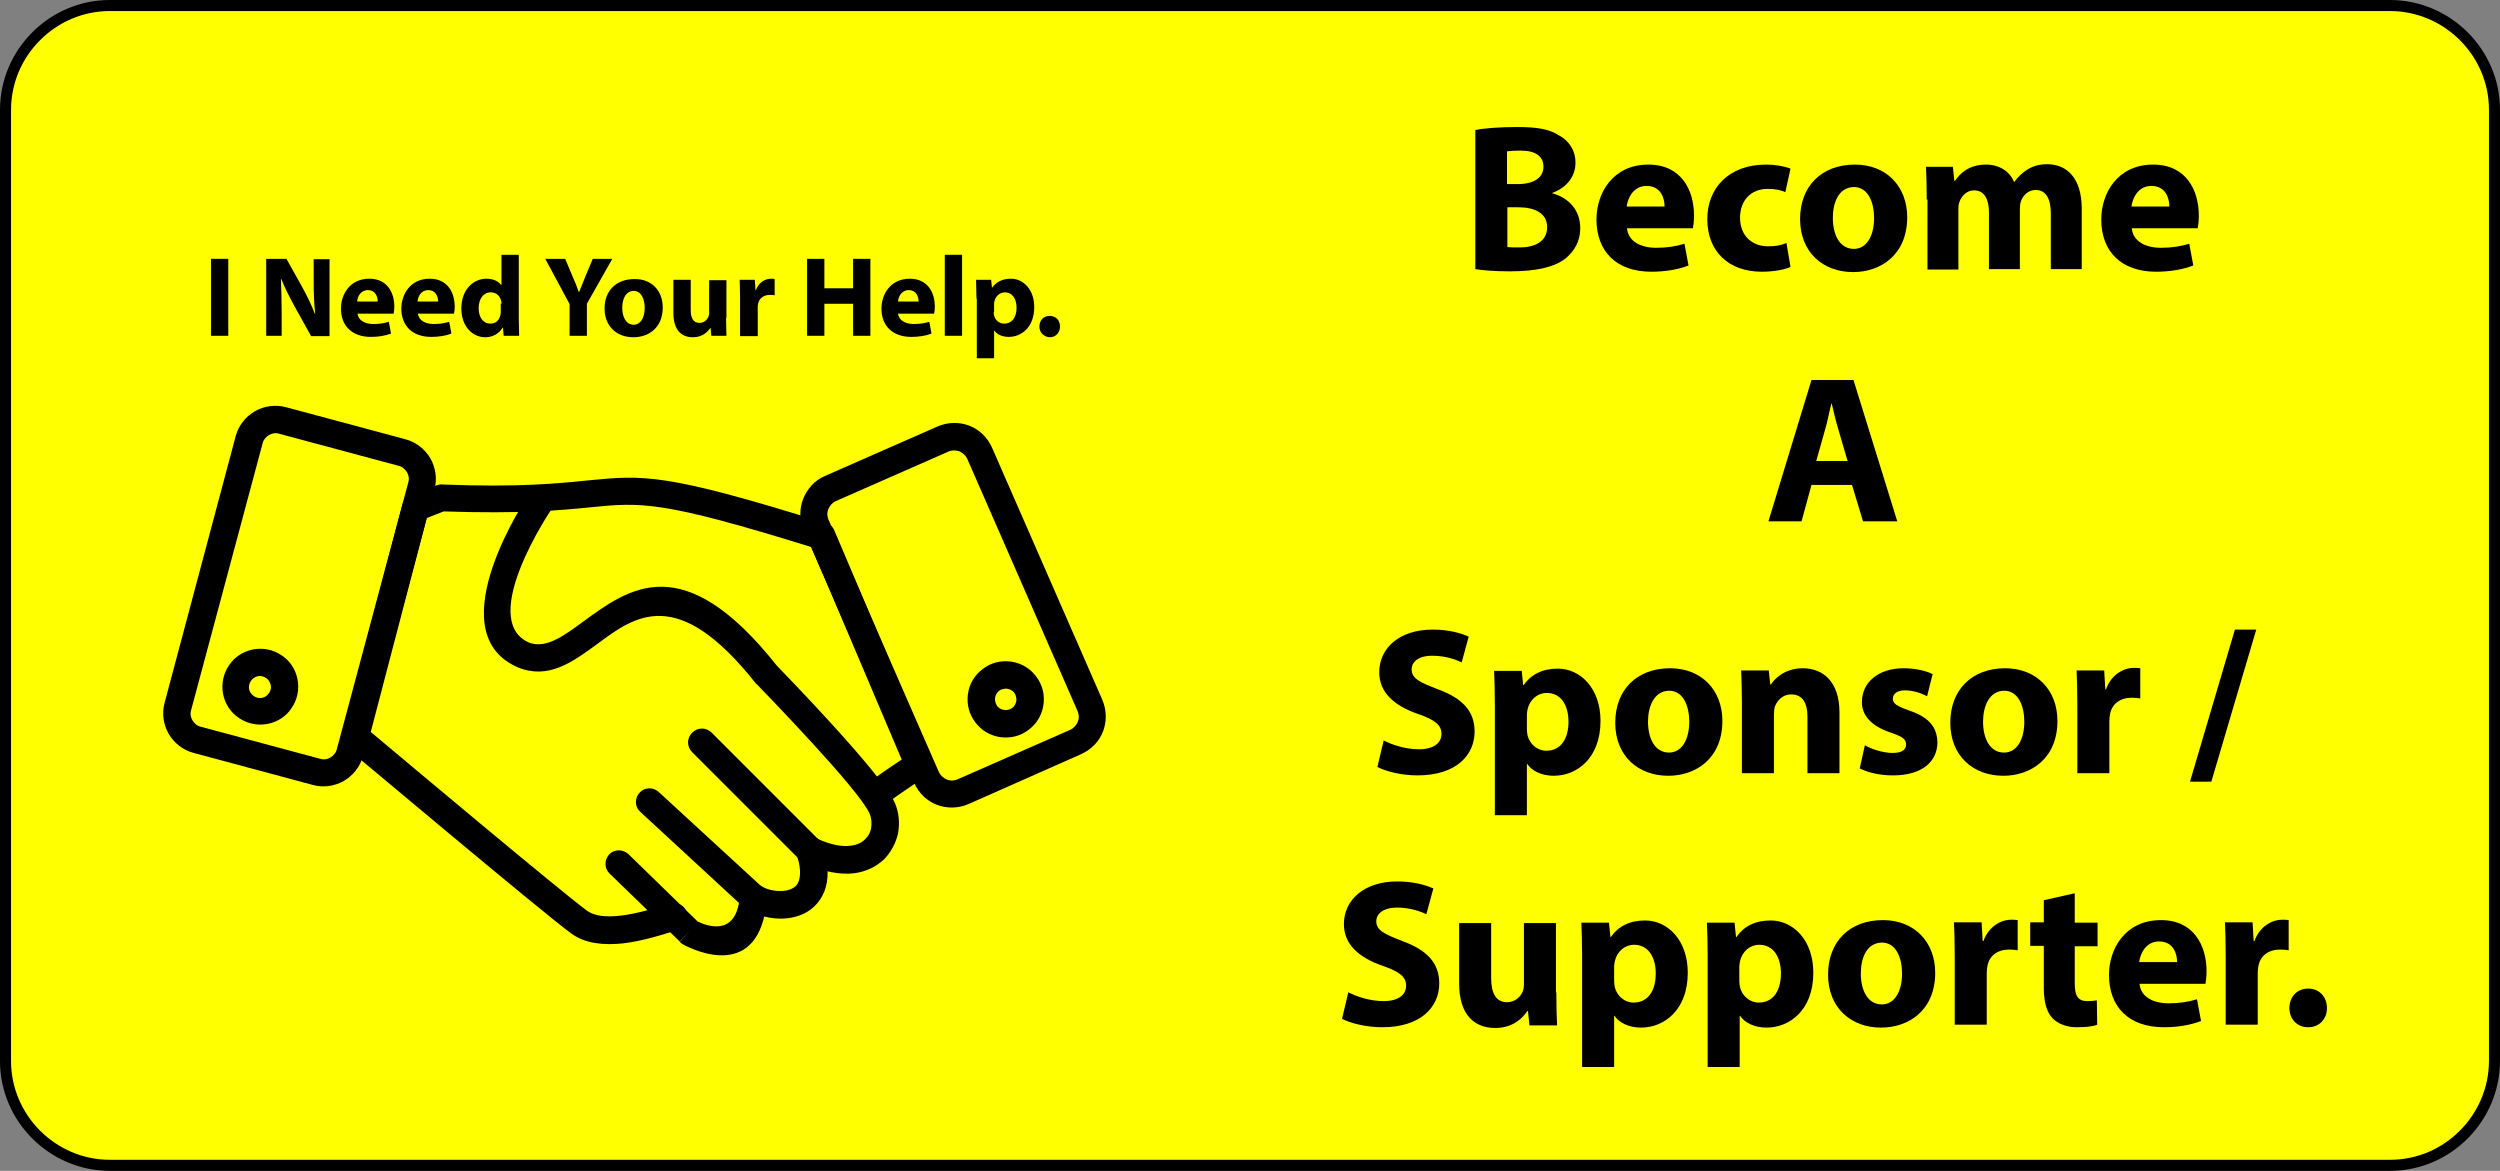 <?xml version="1.0" encoding="utf-8"?>
<!-- Generator: Adobe Illustrator 27.7.0, SVG Export Plug-In . SVG Version: 6.00 Build 0)  -->
<svg version="1.1" id="Layer_1" xmlns="http://www.w3.org/2000/svg" xmlns:xlink="http://www.w3.org/1999/xlink" x="0px" y="0px"
	 viewBox="0 0 679 318" style="enable-background:new 0 0 679 318;" xml:space="preserve">
<rect x="0" y="0" width="679" height="318" fill="#808080" stroke="none"/>
<style type="text/css">
	.st0{fill:#FFFF00;stroke:#000000;stroke-width:3;stroke-miterlimit:10;}
</style>
<path class="st0" d="M649.2,316.5H29.8c-15.5,0-28.3-12.8-28.3-28.3V29.8c0-15.5,12.8-28.3,28.3-28.3h619.3
	c15.6,0,28.4,12.8,28.4,28.3v258.3C677.5,303.7,664.7,316.5,649.2,316.5z"/>
<g>
	<path d="M184.1,252.5c2-0.6,3-2.7,2.4-4.7c-0.6-2-2.7-3-4.7-2.4c-4.3,1.4-9,2.8-13.3,3.3c-3.7,0.4-6.9,0.2-9-1.3
		c-7.1-5.2-49.5-40.8-58.8-48.6l15.2-58.1l4.6-1.8c20.9,0.7,31.7-0.3,39.7-1.1c14-1.4,19.3-1.9,60.2,10.8l24.5,57.7
		c-0.8,0.5-1.6,1.1-2.4,1.6c-1.5,1-3.2,2.2-5,3.5c-1.7,1.2-2,3.5-0.8,5.2c1.2,1.7,3.5,2,5.2,0.8c1.5-1.1,3.1-2.2,4.9-3.4
		c1.5-1.1,3.1-2.1,4.6-3.1c1.6-0.9,2.4-2.9,1.6-4.7l-3.4,1.5l3.4-1.5l-26.3-61.9c-0.4-1.1-1.2-2-2.4-2.3l-1.1,3.6l1.1-3.5
		c-43.8-13.7-49.5-13.1-64.8-11.6c-7.9,0.8-18.5,1.9-39.1,1.1c-0.6-0.1-1.2,0-1.8,0.2l0,0l-6.7,2.6c-1.2,0.3-2.3,1.3-2.6,2.6
		l3.6,0.9l-3.6-0.9L93,199c-0.5,1.4-0.1,3.1,1.1,4.1l2.4-2.8l-2.4,2.8c0.2,0.1,52.7,44.3,61,50.4c3.8,2.8,8.9,3.3,14.3,2.7
		C174.2,255.6,179.4,254.1,184.1,252.5z"/>
	<path d="M149.8,138.3c1.1-1.7,0.7-4-1-5.1c-1.7-1.1-4-0.7-5.1,1c-0.1,0.1-25,36.8-3.6,46.8l0,0c0.1,0.1,0.3,0.1,0.4,0.2
		c8.4,3.5,14.9-1.3,22-6.5c10-7.4,21.5-15.9,42.6,10.7l0,0c0.1,0.2,0.3,0.3,0.5,0.5c2.5,2.6,27.7,28.5,30.6,35.1
		c0.5,1.2,0.6,2.6,0.4,3.9c-0.2,1.2-0.8,2.3-1.7,3.1c-0.9,0.9-2.2,1.5-3.9,1.7c-2.3,0.3-5.2-0.2-8.8-1.8l-28.9-28.9
		c-1.5-1.5-3.8-1.5-5.3,0s-1.5,3.8,0,5.3l29.3,29.3c0.3,0.3,0.7,0.6,1.1,0.8l0,0c5.2,2.4,9.7,3.2,13.4,2.8c3.4-0.4,6.1-1.8,8.2-3.7
		c2-2,3.3-4.5,3.9-7.1c0.5-2.7,0.3-5.6-0.8-8.2c-3.4-7.9-30-35.2-32.1-37.4c-25.4-32-40-21.2-52.7-11.9c-5.3,3.9-10.1,7.4-14.7,5.6
		c0,0-0.1,0-0.1-0.1l0,0l-0.1,0C129.8,167.9,149.7,138.4,149.8,138.3z"/>
	<path d="M178.9,215.1c-1.5-1.4-3.9-1.3-5.2,0.2c-1.4,1.5-1.3,3.9,0.2,5.2l27.3,25.2c2.5,2.3,6.8,3.8,10.8,3.8
		c2.4,0,4.7-0.5,6.8-1.6c2.2-1.2,4-3.1,5.1-5.8c1.2-3.1,1.3-7.2-0.5-12.5c-0.6-1.9-2.7-3-4.7-2.4c-1.9,0.6-3,2.7-2.4,4.7
		c1.2,3.5,1.2,5.9,0.6,7.5c-0.3,0.9-0.9,1.5-1.7,1.9c-0.9,0.5-2.1,0.7-3.3,0.7c-2.3,0-4.6-0.7-5.8-1.9L178.9,215.1z"/>
	<path d="M170.7,232c-1.5-1.4-3.8-1.4-5.2,0c-1.4,1.5-1.4,3.8,0,5.2l19.1,18.5l2.6-2.6l-2.6,2.7c0.3,0.3,0.7,0.6,1.1,0.8
		c2.8,1.5,20.6,10.1,22.6-12.3c0.2-2-1.3-3.8-3.4-4c-2-0.2-3.8,1.3-4,3.4c-1,11.2-9.5,7.5-11.4,6.6L170.7,232z"/>
	<g>
		<path d="M77.7,110.6l32.4,8.7c3,0.8,5.3,2.7,6.8,5.2v0c1.4,2.5,1.9,5.5,1.1,8.4l-19.4,72.4c-0.8,3-2.7,5.3-5.2,6.8h0
			c-2.5,1.4-5.5,1.9-8.4,1.1l-32.4-8.7c-3-0.8-5.3-2.7-6.8-5.2v0c-1.4-2.5-1.9-5.5-1.1-8.4L64,118.5c0.8-3,2.7-5.3,5.2-6.8h0
			C71.7,110.3,74.7,109.8,77.7,110.6L77.7,110.6z M108.2,126.5l-32.4-8.7c-1-0.3-2-0.1-2.8,0.4l0,0c-0.8,0.5-1.5,1.3-1.7,2.3
			l-19.4,72.4c-0.3,1-0.1,2,0.4,2.8l0,0c0.5,0.8,1.3,1.5,2.3,1.7l32.4,8.7c1,0.3,2,0.1,2.8-0.4l0,0c0.8-0.5,1.5-1.3,1.7-2.3
			l19.4-72.4c0.3-1,0.1-2-0.4-2.8l0,0C110,127.4,109.2,126.7,108.2,126.5z"/>
		<path d="M70.7,176.2c2.9,0,5.4,1.2,7.3,3c1.9,1.9,3,4.5,3,7.3c0,2.9-1.2,5.4-3,7.3c-1.9,1.9-4.5,3-7.3,3c-2.9,0-5.4-1.2-7.3-3
			c-1.9-1.9-3-4.5-3-7.3c0-2.9,1.2-5.4,3-7.3C65.2,177.4,67.8,176.2,70.7,176.2L70.7,176.2z M72.7,184.5c-0.5-0.5-1.3-0.9-2.1-0.9
			c-0.8,0-1.5,0.3-2.1,0.9c-0.5,0.5-0.9,1.3-0.9,2.1c0,0.8,0.3,1.5,0.9,2.1c0.5,0.5,1.3,0.9,2.1,0.9c0.8,0,1.5-0.3,2.1-0.9
			c0.5-0.5,0.9-1.3,0.9-2.1C73.6,185.8,73.2,185.1,72.7,184.5z"/>
	</g>
	<g>
		<path d="M257.7,122.6L227,136.1c-0.9,0.4-1.6,1.2-2,2.1c-0.4,0.9-0.4,1.9,0,2.9l30,68.6c0.4,0.9,1.2,1.6,2.1,2
			c0.9,0.4,1.9,0.4,2.9,0l30.7-13.5c0.9-0.4,1.6-1.2,2-2.1c0.4-0.9,0.4-1.9,0-2.9l-30-68.6c-0.4-0.9-1.2-1.6-2.1-2
			C259.7,122.3,258.7,122.2,257.7,122.6L257.7,122.6z M224,129.3l30.7-13.5c2.8-1.2,5.9-1.2,8.5-0.2c2.7,1,4.9,3.1,6.2,5.9l30,68.6
			c1.2,2.8,1.2,5.9,0.2,8.5c-1,2.7-3.1,4.9-5.9,6.2L263,218.4c-2.8,1.2-5.9,1.2-8.5,0.2c-2.7-1-4.9-3.1-6.2-5.9l-30-68.6
			c-1.2-2.8-1.2-5.9-0.2-8.5C219.2,132.8,221.2,130.5,224,129.3z"/>
		<path d="M272.7,187.1c-0.8,0.1-1.5,0.5-1.9,1.1c-0.4,0.6-0.7,1.4-0.5,2.2c0.1,0.8,0.5,1.5,1.1,1.9c0.6,0.4,1.4,0.7,2.2,0.5
			c0.8-0.1,1.5-0.5,1.9-1.1c0.4-0.6,0.7-1.4,0.5-2.2c-0.1-0.8-0.5-1.5-1.1-1.9C274.3,187.2,273.5,186.9,272.7,187.1L272.7,187.1z
			 M264.8,183.8c1.6-2.1,4-3.7,6.8-4.1c2.8-0.4,5.5,0.3,7.7,1.9c2.1,1.6,3.7,4,4.1,6.8c0.4,2.8-0.3,5.5-1.9,7.7
			c-1.6,2.1-4,3.7-6.8,4.1c-2.8,0.4-5.5-0.3-7.7-1.9c-2.1-1.6-3.7-4-4.1-6.8C262.5,188.7,263.2,185.9,264.8,183.8z"/>
	</g>
</g>
<g>
	<path d="M400.8,35.3c2.3-0.5,6.9-0.8,11.2-0.8c5.3,0,8.6,0.5,11.3,2.2c2.7,1.4,4.6,4,4.6,7.5c0,3.4-2,6.6-6.3,8.2v0.1
		c4.4,1.2,7.6,4.5,7.6,9.5c0,3.5-1.6,6.2-4,8.2c-2.8,2.2-7.5,3.5-15.1,3.5c-4.3,0-7.5-0.3-9.4-0.6V35.3z M409.4,50h2.8
		c4.6,0,7-1.9,7-4.7c0-2.9-2.2-4.4-6.2-4.4c-1.9,0-3,0.1-3.7,0.2V50z M409.4,67.1c0.9,0.1,1.9,0.1,3.4,0.1c3.9,0,7.4-1.5,7.4-5.5
		c0-3.9-3.5-5.4-7.8-5.4h-3V67.1z"/>
	<path d="M441.9,62c0.3,3.6,3.8,5.3,7.9,5.3c3,0,5.4-0.4,7.7-1.1l1.1,5.9c-2.8,1.1-6.3,1.7-10.1,1.7c-9.5,0-14.9-5.5-14.9-14.2
		c0-7.1,4.4-14.9,14.1-14.9c9,0,12.4,7,12.4,13.9c0,1.5-0.2,2.8-0.3,3.4H441.9z M452.1,56.1c0-2.1-0.9-5.6-4.9-5.6
		c-3.6,0-5.1,3.3-5.4,5.6H452.1z"/>
	<path d="M486.3,72.5c-1.5,0.7-4.4,1.3-7.8,1.3c-9,0-14.8-5.5-14.8-14.3c0-8.2,5.6-14.8,16-14.8c2.3,0,4.8,0.4,6.6,1.1l-1.4,6.4
		c-1-0.5-2.6-0.9-4.8-0.9c-4.6,0-7.5,3.2-7.5,7.8c0,5.1,3.4,7.8,7.6,7.8c2.1,0,3.6-0.3,5-0.9L486.3,72.5z"/>
	<path d="M518,59c0,10.2-7.2,14.9-14.7,14.9c-8.2,0-14.4-5.4-14.4-14.4c0-9,5.9-14.8,14.9-14.8C512.3,44.7,518,50.6,518,59z
		 M497.8,59.2c0,4.8,2,8.4,5.7,8.4c3.4,0,5.5-3.4,5.5-8.4c0-4.2-1.6-8.4-5.5-8.4C499.3,50.9,497.8,55.1,497.8,59.2z"/>
	<path d="M523.3,54.2c0-3.5-0.1-6.4-0.2-8.9h7.3l0.4,3.8h0.2c1.2-1.8,3.6-4.4,8.4-4.4c3.6,0,6.4,1.8,7.6,4.7h0.1
		c1-1.4,2.3-2.6,3.6-3.4c1.5-0.9,3.2-1.4,5.3-1.4c5.4,0,9.4,3.8,9.4,12.1v16.4H557V58c0-4-1.3-6.4-4.1-6.4c-2,0-3.4,1.4-4,3
		c-0.2,0.6-0.3,1.5-0.3,2.2v16.3h-8.4V57.6c0-3.5-1.3-5.9-4-5.9c-2.2,0-3.5,1.7-4,3.1c-0.3,0.7-0.3,1.5-0.3,2.2v16.2h-8.4V54.2z"/>
	<path d="M579,62c0.3,3.6,3.8,5.3,7.9,5.3c3,0,5.4-0.4,7.7-1.1l1.1,5.9c-2.8,1.1-6.3,1.7-10.1,1.7c-9.5,0-14.9-5.5-14.9-14.2
		c0-7.1,4.4-14.9,14.1-14.9c9,0,12.4,7,12.4,13.9c0,1.5-0.2,2.8-0.3,3.4H579z M589.2,56.1c0-2.1-0.9-5.6-4.9-5.6
		c-3.6,0-5.1,3.3-5.4,5.6H589.2z"/>
	<path d="M492,131.7l-2.7,9.9h-9l11.7-38.4h11.4l11.9,38.4H506l-3-9.9H492z M501.8,125.2l-2.4-8.2c-0.7-2.3-1.4-5.1-1.9-7.4h-0.1
		c-0.6,2.3-1.1,5.2-1.8,7.4l-2.3,8.2H501.8z"/>
	<path d="M375.8,201.1c2.3,1.2,5.9,2.4,9.6,2.4c4,0,6.1-1.7,6.1-4.2c0-2.4-1.8-3.8-6.4-5.4c-6.4-2.2-10.5-5.8-10.5-11.3
		c0-6.6,5.5-11.6,14.5-11.6c4.3,0,7.5,0.9,9.8,1.9l-1.9,7c-1.5-0.7-4.3-1.8-8-1.8c-3.8,0-5.6,1.7-5.6,3.7c0,2.5,2.2,3.5,7.1,5.4
		c6.8,2.5,10,6,10,11.5c0,6.4-5,11.9-15.5,11.9c-4.4,0-8.7-1.1-10.9-2.3L375.8,201.1z"/>
	<path d="M406,191.5c0-3.6-0.1-6.8-0.2-9.3h7.5l0.4,3.9h0.1c2.1-3,5.2-4.5,9.3-4.5c6.1,0,11.6,5.3,11.6,14.2
		c0,10.1-6.4,14.9-12.7,14.9c-3.4,0-6-1.4-7.2-3.2h-0.1v13.9H406V191.5z M414.7,198c0,0.7,0.1,1.3,0.2,1.8c0.6,2.3,2.6,4.1,5.1,4.1
		c3.8,0,6-3.1,6-7.9c0-4.4-2-7.8-5.9-7.8c-2.5,0-4.6,1.8-5.2,4.4c-0.1,0.5-0.2,1-0.2,1.5V198z"/>
	<path d="M467.8,195.8c0,10.2-7.2,14.9-14.7,14.9c-8.2,0-14.4-5.4-14.4-14.4c0-9,5.9-14.8,14.9-14.8
		C462.1,181.5,467.8,187.4,467.8,195.8z M447.6,196c0,4.8,2,8.4,5.7,8.4c3.4,0,5.5-3.4,5.5-8.4c0-4.2-1.6-8.4-5.5-8.4
		C449.2,187.7,447.6,191.9,447.6,196z"/>
	<path d="M473.1,191c0-3.5-0.1-6.4-0.2-8.9h7.5l0.4,3.8h0.2c1.1-1.8,4-4.4,8.6-4.4c5.7,0,10,3.8,10,12V210h-8.7v-15.4
		c0-3.6-1.3-6-4.4-6c-2.4,0-3.8,1.7-4.4,3.2c-0.2,0.5-0.3,1.4-0.3,2.2V210h-8.7V191z"/>
	<path d="M506.5,202.4c1.6,1,4.9,2.1,7.5,2.1c2.6,0,3.7-0.9,3.7-2.3c0-1.4-0.9-2.1-4.1-3.2c-5.8-1.9-8-5.1-7.9-8.4
		c0-5.2,4.4-9.1,11.3-9.1c3.2,0,6.2,0.7,7.9,1.6l-1.5,6c-1.3-0.7-3.6-1.6-6-1.6c-2.1,0-3.3,0.9-3.3,2.3c0,1.3,1.1,2,4.5,3.2
		c5.3,1.8,7.5,4.5,7.6,8.6c0,5.2-4.1,9-12.1,9c-3.6,0-6.9-0.8-9-1.9L506.5,202.4z"/>
	<path d="M558.8,195.8c0,10.2-7.2,14.9-14.7,14.9c-8.2,0-14.4-5.4-14.4-14.4c0-9,5.9-14.8,14.9-14.8
		C553.1,181.5,558.8,187.4,558.8,195.8z M538.6,196c0,4.8,2,8.4,5.7,8.4c3.4,0,5.5-3.4,5.5-8.4c0-4.2-1.6-8.4-5.5-8.4
		C540.2,187.7,538.6,191.9,538.6,196z"/>
	<path d="M564.2,191.3c0-4.1-0.1-6.8-0.2-9.2h7.5l0.3,5.1h0.2c1.4-4,4.8-5.8,7.5-5.8c0.8,0,1.2,0,1.8,0.1v8.2
		c-0.6-0.1-1.4-0.2-2.3-0.2c-3.2,0-5.4,1.7-5.9,4.4c-0.1,0.6-0.2,1.3-0.2,1.9V210h-8.7V191.3z"/>
	<path d="M594.8,212.3L607,171h5.8l-12.2,41.3H594.8z"/>
	<path d="M366.2,269.5c2.3,1.2,5.9,2.4,9.6,2.4c4,0,6.1-1.7,6.1-4.2c0-2.4-1.8-3.8-6.4-5.4c-6.4-2.2-10.5-5.8-10.5-11.3
		c0-6.6,5.5-11.6,14.5-11.6c4.3,0,7.5,0.9,9.8,1.9l-1.9,7c-1.5-0.7-4.3-1.8-8-1.8s-5.6,1.7-5.6,3.7c0,2.5,2.2,3.5,7.1,5.4
		c6.8,2.5,10,6,10,11.5c0,6.4-5,11.9-15.5,11.9c-4.4,0-8.7-1.1-10.9-2.3L366.2,269.5z"/>
	<path d="M422.7,269.5c0,3.6,0.1,6.6,0.2,9h-7.5l-0.4-3.9h-0.2c-1.1,1.7-3.7,4.6-8.7,4.6c-5.6,0-9.8-3.5-9.8-12.1v-16.4h8.7v15
		c0,4,1.3,6.5,4.3,6.5c2.4,0,3.8-1.7,4.3-3c0.2-0.5,0.3-1.2,0.3-1.9v-16.6h8.7V269.5z"/>
	<path d="M429.7,259.9c0-3.6-0.1-6.8-0.2-9.3h7.5l0.4,3.9h0.1c2.1-3,5.2-4.5,9.3-4.5c6.1,0,11.6,5.3,11.6,14.2
		c0,10.1-6.4,14.9-12.7,14.9c-3.4,0-6-1.4-7.2-3.2h-0.1v13.9h-8.7V259.9z M438.4,266.4c0,0.7,0.1,1.3,0.2,1.8
		c0.6,2.3,2.6,4.1,5.1,4.1c3.8,0,6-3.1,6-7.9c0-4.4-2-7.8-5.9-7.8c-2.5,0-4.6,1.8-5.2,4.4c-0.1,0.5-0.2,1-0.2,1.5V266.4z"/>
	<path d="M463.8,259.9c0-3.6-0.1-6.8-0.2-9.3h7.5l0.4,3.9h0.1c2.1-3,5.2-4.5,9.3-4.5c6.1,0,11.6,5.3,11.6,14.2
		c0,10.1-6.4,14.9-12.7,14.9c-3.4,0-6-1.4-7.2-3.2h-0.1v13.9h-8.7V259.9z M472.4,266.4c0,0.7,0.1,1.3,0.2,1.8
		c0.6,2.3,2.6,4.1,5.1,4.1c3.8,0,6-3.1,6-7.9c0-4.4-2-7.8-5.9-7.8c-2.5,0-4.6,1.8-5.2,4.4c-0.1,0.5-0.2,1-0.2,1.5V266.4z"/>
	<path d="M525.6,264.2c0,10.2-7.2,14.9-14.7,14.9c-8.2,0-14.4-5.4-14.4-14.4c0-9,5.9-14.8,14.9-14.8
		C519.9,249.9,525.6,255.8,525.6,264.2z M505.4,264.4c0,4.8,2,8.4,5.7,8.4c3.4,0,5.5-3.4,5.5-8.4c0-4.2-1.6-8.4-5.5-8.4
		C506.9,256.1,505.4,260.3,505.4,264.4z"/>
	<path d="M530.9,259.7c0-4.1-0.1-6.8-0.2-9.2h7.5l0.3,5.1h0.2c1.4-4,4.8-5.8,7.5-5.8c0.8,0,1.2,0,1.8,0.1v8.2
		c-0.6-0.1-1.4-0.2-2.3-0.2c-3.2,0-5.4,1.7-5.9,4.4c-0.1,0.6-0.2,1.3-0.2,1.9v14.1h-8.7V259.7z"/>
	<path d="M563.5,242.6v8h6.2v6.4h-6.2V267c0,3.4,0.8,4.9,3.4,4.9c1.1,0,1.9-0.1,2.6-0.2l0.1,6.6c-1.1,0.5-3.2,0.7-5.6,0.7
		c-2.8,0-5.1-1-6.5-2.4c-1.6-1.7-2.4-4.3-2.4-8.3v-11.4h-3.7v-6.4h3.7v-6L563.5,242.6z"/>
	<path d="M581.1,267.2c0.3,3.6,3.8,5.3,7.9,5.3c3,0,5.4-0.4,7.7-1.1l1.1,5.9c-2.8,1.1-6.3,1.7-10.1,1.7c-9.5,0-14.9-5.5-14.9-14.2
		c0-7.1,4.4-14.9,14.1-14.9c9,0,12.4,7,12.4,13.9c0,1.5-0.2,2.8-0.3,3.4H581.1z M591.3,261.3c0-2.1-0.9-5.6-4.9-5.6
		c-3.6,0-5.1,3.3-5.4,5.6H591.3z"/>
	<path d="M604.5,259.7c0-4.1-0.1-6.8-0.2-9.2h7.5l0.3,5.1h0.2c1.4-4,4.8-5.8,7.5-5.8c0.8,0,1.2,0,1.8,0.1v8.2
		c-0.6-0.1-1.4-0.2-2.3-0.2c-3.2,0-5.4,1.7-5.9,4.4c-0.1,0.6-0.2,1.3-0.2,1.9v14.1h-8.7V259.7z"/>
	<path d="M621.8,273.8c0-3.1,2.1-5.3,5.1-5.3s5.1,2.2,5.1,5.3c0,3-2.1,5.2-5.1,5.2C623.9,279,621.8,276.8,621.8,273.8z"/>
</g>
<g>
	<path d="M62,70.3v20.9h-4.7V70.3H62z"/>
	<path d="M72.3,91.2V70.3h5.5l4.3,7.7c1.2,2.2,2.5,4.8,3.4,7.2h0.1c-0.3-2.8-0.4-5.6-0.4-8.7v-6.1h4.3v20.9h-5l-4.5-8.1
		c-1.2-2.2-2.6-4.9-3.6-7.4l-0.1,0c0.1,2.8,0.2,5.7,0.2,9.1v6.3H72.3z"/>
	<path d="M97.1,85.1c0.2,2,2.1,2.9,4.3,2.9c1.6,0,2.9-0.2,4.2-0.6l0.6,3.2c-1.6,0.6-3.4,0.9-5.5,0.9c-5.1,0-8.1-3-8.1-7.7
		c0-3.8,2.4-8.1,7.7-8.1c4.9,0,6.8,3.8,6.8,7.6c0,0.8-0.1,1.5-0.2,1.9H97.1z M102.6,81.9c0-1.1-0.5-3.1-2.7-3.1
		c-2,0-2.8,1.8-2.9,3.1H102.6z"/>
	<path d="M113.5,85.1c0.2,2,2.1,2.9,4.3,2.9c1.6,0,2.9-0.2,4.2-0.6l0.6,3.2c-1.5,0.6-3.4,0.9-5.5,0.9c-5.1,0-8.1-3-8.1-7.7
		c0-3.8,2.4-8.1,7.7-8.1c4.9,0,6.8,3.8,6.8,7.6c0,0.8-0.1,1.5-0.2,1.9H113.5z M119,81.9c0-1.1-0.5-3.1-2.7-3.1c-2,0-2.8,1.8-2.9,3.1
		H119z"/>
	<path d="M140.9,69.2v17.5c0,1.7,0.1,3.5,0.1,4.5h-4.2l-0.2-2.2h-0.1c-1,1.7-2.8,2.6-4.7,2.6c-3.6,0-6.5-3.1-6.5-7.8
		c0-5.1,3.2-8.1,6.8-8.1c1.9,0,3.3,0.7,4,1.7h0.1v-8.2H140.9z M136.2,82.5c0-0.2,0-0.6-0.1-0.8c-0.3-1.3-1.3-2.3-2.8-2.3
		c-2.1,0-3.3,1.9-3.3,4.3c0,2.6,1.3,4.2,3.2,4.2c1.4,0,2.4-0.9,2.7-2.3c0.1-0.3,0.1-0.7,0.1-1.1V82.5z"/>
	<path d="M154.7,91.2v-8.6l-6.6-12.3h5.4l2.1,5c0.7,1.5,1.1,2.6,1.6,4h0.1c0.5-1.3,1-2.5,1.6-4l2.1-5h5.3l-6.9,12.2v8.7H154.7z"/>
	<path d="M180,83.5c0,5.6-3.9,8.1-8,8.1c-4.4,0-7.8-2.9-7.8-7.8c0-4.9,3.2-8,8.1-8C176.9,75.7,180,78.9,180,83.5z M169,83.6
		c0,2.6,1.1,4.6,3.1,4.6c1.8,0,3-1.8,3-4.6c0-2.3-0.9-4.6-3-4.6C169.8,79.1,169,81.4,169,83.6z"/>
	<path d="M197.2,86.3c0,2,0.1,3.6,0.1,4.9h-4.1l-0.2-2.1h-0.1c-0.6,0.9-2,2.5-4.7,2.5c-3.1,0-5.3-1.9-5.3-6.6V76h4.7v8.2
		c0,2.2,0.7,3.5,2.4,3.5c1.3,0,2-0.9,2.4-1.6c0.1-0.3,0.2-0.7,0.2-1v-9h4.7V86.3z"/>
	<path d="M201,81c0-2.2-0.1-3.7-0.1-5h4.1l0.2,2.8h0.1c0.8-2.2,2.6-3.1,4.1-3.1c0.4,0,0.7,0,1,0.1v4.4c-0.3-0.1-0.7-0.1-1.3-0.1
		c-1.7,0-2.9,0.9-3.2,2.4c-0.1,0.3-0.1,0.7-0.1,1.1v7.7H201V81z"/>
	<path d="M223.9,70.3v8h7.8v-8h4.7v20.9h-4.7v-8.7h-7.8v8.7h-4.7V70.3H223.9z"/>
	<path d="M243.9,85.1c0.2,2,2.1,2.9,4.3,2.9c1.6,0,2.9-0.2,4.2-0.6l0.6,3.2c-1.5,0.6-3.4,0.9-5.5,0.9c-5.1,0-8.1-3-8.1-7.7
		c0-3.8,2.4-8.1,7.7-8.1c4.9,0,6.8,3.8,6.8,7.6c0,0.8-0.1,1.5-0.2,1.9H243.9z M249.5,81.9c0-1.1-0.5-3.1-2.7-3.1
		c-2,0-2.8,1.8-2.9,3.1H249.5z"/>
	<path d="M256.6,69.2h4.7v22h-4.7V69.2z"/>
	<path d="M265.2,81.1c0-2-0.1-3.7-0.1-5.1h4.1l0.2,2.1h0.1c1.1-1.6,2.9-2.4,5.1-2.4c3.3,0,6.3,2.9,6.3,7.7c0,5.5-3.5,8.1-6.9,8.1
		c-1.8,0-3.3-0.7-3.9-1.7h-0.1v7.5h-4.7V81.1z M269.9,84.7c0,0.4,0,0.7,0.1,1c0.3,1.3,1.4,2.2,2.8,2.2c2,0,3.3-1.7,3.3-4.3
		c0-2.4-1.1-4.2-3.2-4.2c-1.3,0-2.5,1-2.8,2.4c-0.1,0.2-0.1,0.6-0.1,0.8V84.7z"/>
	<path d="M282.3,88.7c0-1.7,1.1-2.9,2.8-2.9s2.8,1.2,2.8,2.9c0,1.6-1.1,2.9-2.8,2.9C283.5,91.5,282.3,90.3,282.3,88.7z"/>
</g>
</svg>
